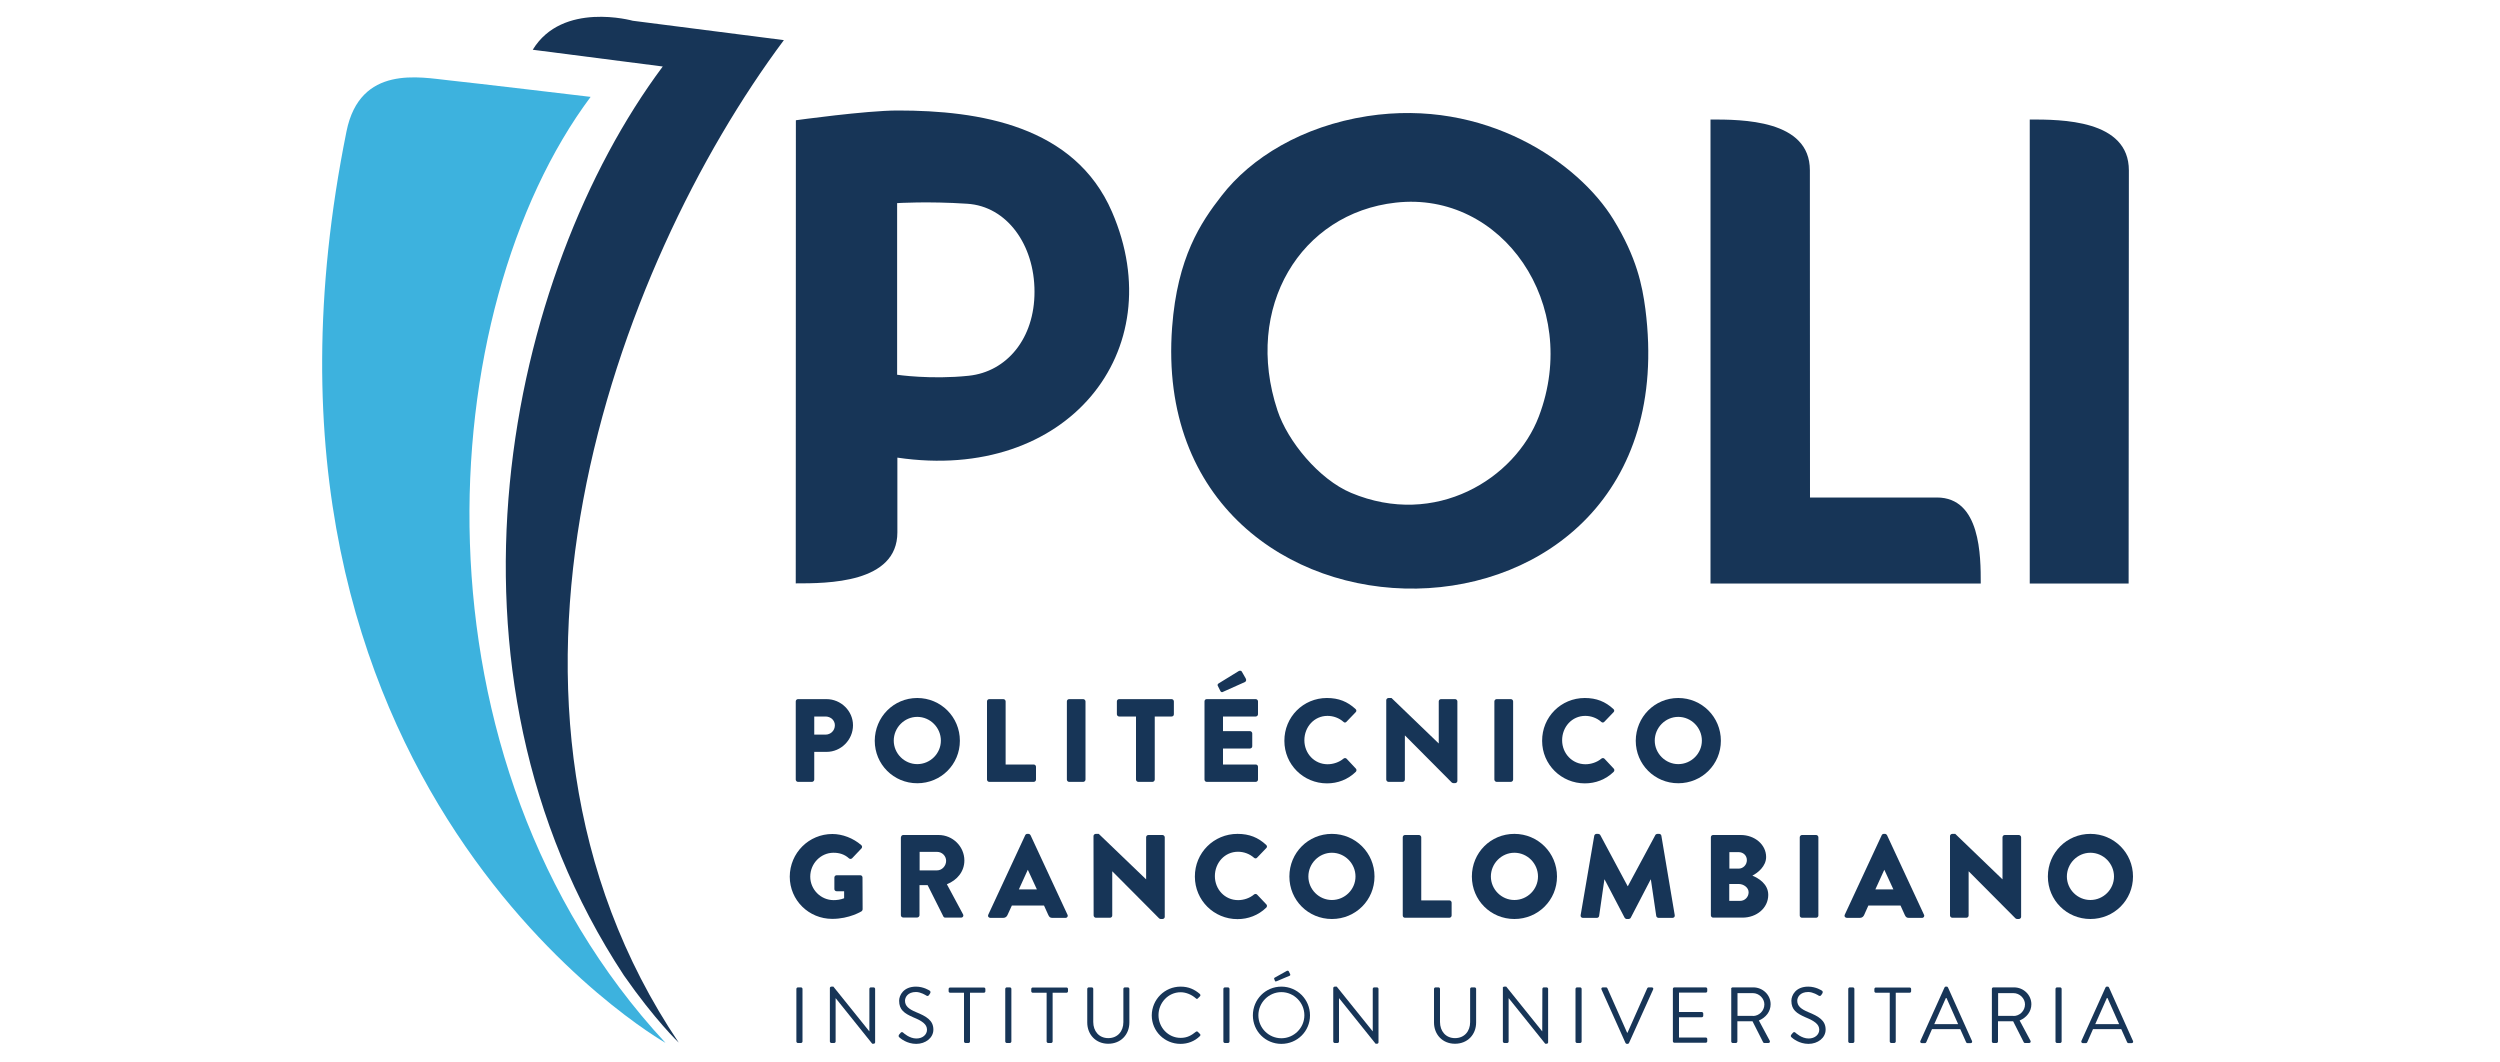 <?xml version="1.0" encoding="UTF-8"?> <svg xmlns="http://www.w3.org/2000/svg" xmlns:xlink="http://www.w3.org/1999/xlink" version="1.1" id="Capa_1" x="0px" y="0px" viewBox="0 0 200 85" style="enable-background:new 0 0 200 85;" xml:space="preserve"> <style type="text/css"> .st0{fill:#173557;} .st1{fill-rule:evenodd;clip-rule:evenodd;fill:#173557;} .st2{fill:#3DB2DE;} </style> <g> <g> <path class="st0" d="M63.66,56.11c0-0.1,0.08-0.18,0.18-0.18h2.28c1.16,0,2.12,0.95,2.12,2.09c0,1.17-0.96,2.13-2.11,2.13h-0.99 v2.22c0,0.09-0.09,0.18-0.18,0.18h-1.12c-0.1,0-0.18-0.09-0.18-0.18V56.11z M66.04,58.77c0.41,0,0.75-0.32,0.75-0.75 c0-0.4-0.34-0.7-0.75-0.7h-0.9v1.45H66.04z"></path> <path class="st0" d="M73.38,55.84c1.89,0,3.41,1.52,3.41,3.42c0,1.89-1.51,3.4-3.41,3.4c-1.89,0-3.4-1.51-3.4-3.4 C69.99,57.36,71.49,55.84,73.38,55.84 M73.38,61.13c1.04,0,1.89-0.85,1.89-1.88c0-1.04-0.85-1.9-1.89-1.9 c-1.03,0-1.88,0.86-1.88,1.9C71.5,60.28,72.35,61.13,73.38,61.13"></path> <path class="st0" d="M78.96,56.11c0-0.1,0.08-0.18,0.18-0.18h1.13c0.1,0,0.18,0.09,0.18,0.18v5.05h2.25c0.1,0,0.18,0.09,0.18,0.18 v1.03c0,0.09-0.08,0.18-0.18,0.18h-3.56c-0.1,0-0.18-0.09-0.18-0.18V56.11z"></path> <path class="st0" d="M85.35,56.11c0-0.1,0.08-0.18,0.18-0.18h1.13c0.09,0,0.18,0.09,0.18,0.18v6.26c0,0.09-0.09,0.18-0.18,0.18 h-1.13c-0.1,0-0.18-0.09-0.18-0.18V56.11z"></path> <path class="st0" d="M90.88,57.32h-1.35c-0.1,0-0.18-0.09-0.18-0.18v-1.03c0-0.1,0.08-0.18,0.18-0.18h4.2 c0.1,0,0.18,0.09,0.18,0.18v1.03c0,0.1-0.07,0.18-0.18,0.18h-1.35v5.05c0,0.09-0.09,0.18-0.18,0.18h-1.14 c-0.09,0-0.18-0.09-0.18-0.18V57.32z"></path> <path class="st0" d="M96.36,56.11c0-0.1,0.07-0.18,0.18-0.18h3.92c0.1,0,0.18,0.09,0.18,0.18v1.03c0,0.09-0.08,0.18-0.18,0.18 h-2.62v1.17h2.16c0.09,0,0.18,0.09,0.18,0.18v1.03c0,0.1-0.08,0.18-0.18,0.18h-2.16v1.28h2.62c0.1,0,0.18,0.08,0.18,0.18v1.03 c0,0.09-0.08,0.18-0.18,0.18h-3.92c-0.1,0-0.18-0.08-0.18-0.18V56.11z M97.62,55.26l-0.2-0.4c-0.04-0.08,0.01-0.14,0.06-0.18 l1.61-0.99c0.06-0.04,0.2-0.06,0.25,0.03l0.32,0.56c0.07,0.14,0.02,0.23-0.06,0.28l-1.72,0.77 C97.75,55.42,97.66,55.36,97.62,55.26"></path> <path class="st0" d="M106.15,55.84c0.95,0,1.65,0.29,2.29,0.88c0.09,0.07,0.09,0.19,0.01,0.26l-0.74,0.77 c-0.06,0.07-0.17,0.07-0.23,0c-0.35-0.31-0.81-0.48-1.28-0.48c-1.07,0-1.85,0.89-1.85,1.95c0,1.05,0.79,1.92,1.86,1.92 c0.44,0,0.93-0.16,1.27-0.45c0.07-0.06,0.19-0.06,0.25,0.01l0.74,0.79c0.07,0.07,0.06,0.19-0.01,0.26 c-0.64,0.62-1.45,0.92-2.3,0.92c-1.89,0-3.41-1.51-3.41-3.4C102.74,57.36,104.26,55.84,106.15,55.84"></path> <path class="st0" d="M110.9,56.01c0-0.09,0.09-0.17,0.18-0.17h0.24l3.77,3.63h0.01v-3.36c0-0.1,0.08-0.18,0.18-0.18h1.13 c0.1,0,0.18,0.09,0.18,0.18v6.37c0,0.09-0.09,0.17-0.18,0.17h-0.15c-0.03,0-0.1-0.03-0.12-0.05l-3.74-3.76h-0.01v3.53 c0,0.09-0.08,0.18-0.18,0.18h-1.13c-0.09,0-0.18-0.09-0.18-0.18L110.9,56.01z"></path> <path class="st0" d="M119.55,56.11c0-0.1,0.09-0.18,0.18-0.18h1.14c0.1,0,0.18,0.09,0.18,0.18v6.26c0,0.09-0.09,0.18-0.18,0.18 h-1.14c-0.09,0-0.18-0.09-0.18-0.18V56.11z"></path> <path class="st0" d="M126.78,55.84c0.94,0,1.65,0.29,2.29,0.88c0.09,0.07,0.09,0.19,0.01,0.26l-0.74,0.77 c-0.07,0.07-0.17,0.07-0.24,0c-0.35-0.31-0.81-0.48-1.28-0.48c-1.07,0-1.85,0.89-1.85,1.95c0,1.05,0.8,1.92,1.87,1.92 c0.44,0,0.93-0.16,1.27-0.45c0.07-0.06,0.19-0.06,0.25,0.01l0.74,0.79c0.07,0.07,0.06,0.19-0.01,0.26 c-0.64,0.62-1.46,0.92-2.3,0.92c-1.89,0-3.42-1.51-3.42-3.4C123.36,57.36,124.88,55.84,126.78,55.84"></path> <path class="st0" d="M134.26,55.84c1.89,0,3.41,1.52,3.41,3.42c0,1.89-1.51,3.4-3.41,3.4c-1.89,0-3.4-1.51-3.4-3.4 C130.87,57.36,132.37,55.84,134.26,55.84 M134.26,61.13c1.04,0,1.89-0.85,1.89-1.88c0-1.04-0.85-1.9-1.89-1.9 c-1.03,0-1.88,0.86-1.88,1.9C132.38,60.28,133.24,61.13,134.26,61.13"></path> <path class="st0" d="M66.59,66.72c0.8,0,1.67,0.33,2.31,0.89c0.08,0.06,0.09,0.18,0.02,0.26l-0.75,0.79 c-0.07,0.07-0.18,0.07-0.25,0.01c-0.36-0.33-0.78-0.45-1.24-0.45c-1.03,0-1.86,0.87-1.86,1.91c0,1.03,0.84,1.88,1.87,1.88 c0.27,0,0.56-0.04,0.84-0.15V71.3h-0.6c-0.1,0-0.18-0.08-0.18-0.17V70.2c0-0.1,0.08-0.18,0.18-0.18h1.9c0.1,0,0.17,0.09,0.17,0.18 l0.01,2.55c0,0.05-0.04,0.12-0.08,0.15c0,0-0.97,0.61-2.35,0.61c-1.88,0-3.4-1.49-3.4-3.38C63.19,68.23,64.71,66.72,66.59,66.72"></path> <path class="st0" d="M72.08,66.98c0-0.1,0.08-0.18,0.18-0.18h2.83c1.13,0,2.06,0.92,2.06,2.04c0,0.87-0.57,1.57-1.4,1.9l1.29,2.4 c0.07,0.12,0,0.27-0.16,0.27h-1.26c-0.07,0-0.13-0.04-0.15-0.09l-1.26-2.51h-0.65v2.41c0,0.09-0.09,0.18-0.18,0.18h-1.13 c-0.1,0-0.18-0.09-0.18-0.18V66.98z M74.97,69.63c0.39,0,0.72-0.36,0.72-0.76c0-0.4-0.33-0.72-0.72-0.72h-1.4v1.48H74.97z"></path> <path class="st0" d="M79.06,73.18l2.96-6.37c0.03-0.06,0.09-0.1,0.16-0.1h0.1c0.07,0,0.13,0.05,0.16,0.1l2.96,6.37 c0.06,0.12-0.02,0.25-0.16,0.25h-1.05c-0.17,0-0.25-0.06-0.33-0.24l-0.34-0.75h-2.57L80.6,73.2c-0.05,0.11-0.15,0.23-0.34,0.23 h-1.04C79.08,73.42,79,73.3,79.06,73.18 M82.95,71.15l-0.72-1.56h-0.01l-0.71,1.56H82.95z"></path> <path class="st0" d="M87.48,66.88c0-0.09,0.09-0.17,0.18-0.17h0.24l3.78,3.63h0.01v-3.36c0-0.09,0.07-0.18,0.18-0.18H93 c0.09,0,0.18,0.09,0.18,0.18v6.37c0,0.09-0.08,0.17-0.18,0.17h-0.15c-0.03,0-0.1-0.03-0.12-0.05l-3.74-3.76h-0.01v3.53 c0,0.09-0.07,0.18-0.18,0.18h-1.13c-0.09,0-0.18-0.09-0.18-0.18L87.48,66.88z"></path> <path class="st0" d="M99,66.71c0.95,0,1.65,0.29,2.29,0.88c0.09,0.08,0.09,0.19,0.01,0.26l-0.74,0.77c-0.06,0.07-0.17,0.07-0.24,0 c-0.35-0.31-0.81-0.48-1.28-0.48c-1.07,0-1.85,0.89-1.85,1.95c0,1.05,0.79,1.92,1.86,1.92c0.45,0,0.93-0.16,1.27-0.45 c0.07-0.06,0.19-0.06,0.25,0.01l0.74,0.78c0.07,0.07,0.06,0.19-0.01,0.26c-0.64,0.62-1.46,0.92-2.3,0.92 c-1.89,0-3.41-1.51-3.41-3.4C95.58,68.23,97.1,66.71,99,66.71"></path> <path class="st0" d="M106.55,66.71c1.89,0,3.41,1.52,3.41,3.41s-1.51,3.4-3.41,3.4c-1.89,0-3.4-1.5-3.4-3.4 S104.66,66.71,106.55,66.71 M106.55,72c1.04,0,1.89-0.85,1.89-1.88c0-1.04-0.85-1.9-1.89-1.9c-1.03,0-1.88,0.86-1.88,1.9 C104.67,71.15,105.52,72,106.55,72"></path> <path class="st0" d="M112.22,66.98c0-0.1,0.08-0.18,0.18-0.18h1.12c0.09,0,0.18,0.09,0.18,0.18v5.05h2.25 c0.1,0,0.18,0.09,0.18,0.18v1.03c0,0.09-0.08,0.18-0.18,0.18h-3.55c-0.11,0-0.18-0.08-0.18-0.18V66.98z"></path> <path class="st0" d="M121.15,66.71c1.89,0,3.41,1.52,3.41,3.41s-1.51,3.4-3.41,3.4c-1.89,0-3.4-1.5-3.4-3.4 S119.25,66.71,121.15,66.71 M121.15,72c1.04,0,1.89-0.85,1.89-1.88c0-1.04-0.85-1.9-1.89-1.9c-1.03,0-1.88,0.86-1.88,1.9 C119.27,71.15,120.12,72,121.15,72"></path> <path class="st0" d="M127.54,66.86c0.01-0.08,0.1-0.15,0.17-0.15h0.15c0.05,0,0.13,0.04,0.16,0.09l2.19,4.09h0.02l2.2-4.09 c0.03-0.06,0.11-0.09,0.16-0.09h0.15c0.08,0,0.16,0.07,0.17,0.15l1.07,6.36c0.02,0.12-0.07,0.21-0.18,0.21h-1.12 c-0.09,0-0.17-0.08-0.18-0.15l-0.43-2.92h-0.02l-1.59,3.06c-0.03,0.06-0.11,0.1-0.16,0.1h-0.17c-0.06,0-0.13-0.05-0.16-0.1 l-1.6-3.06h-0.02l-0.42,2.92c-0.01,0.07-0.08,0.15-0.18,0.15h-1.12c-0.11,0-0.2-0.09-0.18-0.21L127.54,66.86z"></path> <path class="st0" d="M136.87,66.98c0-0.1,0.07-0.18,0.18-0.18h2.21c1.12,0,2.03,0.77,2.03,1.76c0,0.73-0.65,1.26-1.1,1.49 c0.5,0.21,1.27,0.67,1.27,1.54c0,1.06-0.94,1.82-2.06,1.82h-2.35c-0.1,0-0.18-0.09-0.18-0.18V66.98z M139.09,69.49 c0.36,0,0.66-0.3,0.66-0.68c0-0.38-0.3-0.64-0.66-0.64h-0.74v1.32H139.09z M139.21,72.07c0.37,0,0.68-0.3,0.68-0.69 c0-0.38-0.41-0.66-0.78-0.66h-0.77v1.35H139.21z"></path> <path class="st0" d="M143.98,66.98c0-0.1,0.09-0.18,0.18-0.18h1.13c0.1,0,0.18,0.09,0.18,0.18v6.26c0,0.09-0.08,0.18-0.18,0.18 h-1.13c-0.1,0-0.18-0.08-0.18-0.18V66.98z"></path> <path class="st0" d="M147.58,73.18l2.96-6.37c0.03-0.06,0.09-0.1,0.16-0.1h0.1c0.07,0,0.13,0.05,0.16,0.1l2.96,6.37 c0.06,0.12-0.02,0.25-0.16,0.25h-1.05c-0.17,0-0.25-0.06-0.33-0.24l-0.34-0.75h-2.57l-0.34,0.76c-0.05,0.11-0.15,0.23-0.34,0.23 h-1.04C147.6,73.42,147.52,73.3,147.58,73.18 M151.47,71.15l-0.72-1.56h-0.01l-0.71,1.56H151.47z"></path> <path class="st0" d="M156,66.88c0-0.09,0.09-0.17,0.18-0.17h0.24l3.77,3.63h0.01v-3.36c0-0.09,0.08-0.18,0.18-0.18h1.13 c0.09,0,0.18,0.09,0.18,0.18v6.37c0,0.09-0.09,0.17-0.18,0.17h-0.15c-0.03,0-0.1-0.03-0.12-0.05l-3.74-3.76h-0.01v3.53 c0,0.09-0.08,0.18-0.18,0.18h-1.13c-0.09,0-0.18-0.09-0.18-0.18L156,66.88z"></path> <path class="st0" d="M167.23,66.71c1.89,0,3.41,1.52,3.41,3.41s-1.51,3.4-3.41,3.4c-1.89,0-3.4-1.5-3.4-3.4 S165.34,66.71,167.23,66.71 M167.23,72c1.04,0,1.89-0.85,1.89-1.88c0-1.04-0.85-1.9-1.89-1.9c-1.03,0-1.88,0.86-1.88,1.9 C165.35,71.15,166.2,72,167.23,72"></path> </g> <g> <path class="st1" d="M109.39,9.29c9.43-1.45,16.9,3.72,19.69,8.28c1.86,3.04,2.3,5.26,2.55,7.15c3.79,29.6-39.97,29.56-37.86,1.45 c0.42-5.59,2.29-8.37,3.95-10.5C100.08,12.61,104.18,10.1,109.39,9.29 M102.2,32.84c0.81,2.46,3.32,5.51,5.89,6.59 c6.75,2.83,13.12-1.12,15.02-6.12c3.4-8.96-2.95-18.06-11.45-17.1C104.05,17.05,99.46,24.59,102.2,32.84"></path> <path class="st1" d="M170.29,46.68h-7.91V9.56c2.51,0,7.93,0,7.93,4.08C170.31,16.69,170.29,46.68,170.29,46.68"></path> <path class="st1" d="M154.95,39.8h-0.24c-0.03,0-0.06,0-0.09,0h-9.82l-0.01-23.11v0v-3.07c0-4.06-5.45-4.06-7.95-4.06v1.01V9.93 v36.75h21.62C158.46,44.51,158.46,39.8,154.95,39.8"></path> <path class="st1" d="M88.96,16.95c-2.99-6.92-10.65-8.11-17.12-8.11c-0.01,0-0.02,0-0.04,0v0c-2.51,0-8.13,0.78-8.13,0.78 l-0.01,37.05c2.51,0,8.13,0,8.13-4.08v-0.07l0,0v-5.91C85.37,38.62,93.78,28.08,88.96,16.95 M77.5,30.06 c-3.04,0.32-5.73-0.08-5.73-0.08l0-13.73c0,0,2.44-0.16,5.61,0.05c3.17,0.2,5.38,3.28,5.38,7.03 C82.77,27.08,80.54,29.74,77.5,30.06"></path> </g> <path class="st0" d="M53.02,5.32c-12.35,16.55-19.25,48.2-3.11,72.71c2.5,3.59,4.39,5.38,4.39,5.38 c-18.11-26.9-5.07-62.14,8.41-80.2L50.62,1.66c0,0-5.63-1.58-8,2.32L53.02,5.32z"></path> <path class="st2" d="M53.24,83.43c-21.05-22.7-18.68-58.69-5.99-75.68c0,0-9.47-1.13-11.31-1.32c-2.31-0.24-7.14-1.28-8.22,4.08 C17.12,62.95,53.24,83.43,53.24,83.43"></path> <g> <path class="st0" d="M63.71,79.11c0-0.06,0.06-0.12,0.12-0.12h0.25c0.06,0,0.12,0.06,0.12,0.12v4.21c0,0.06-0.06,0.12-0.12,0.12 h-0.25c-0.06,0-0.12-0.06-0.12-0.12V79.11z"></path> <path class="st0" d="M66.39,79.04c0-0.06,0.06-0.11,0.12-0.11h0.16l2.87,3.57c0,0,0.01,0,0.01,0v-3.39c0-0.06,0.05-0.12,0.12-0.12 h0.22c0.06,0,0.12,0.06,0.12,0.12v4.28c0,0.06-0.06,0.11-0.12,0.11h-0.11l-2.92-3.64h-0.01v3.46c0,0.06-0.05,0.12-0.12,0.12h-0.22 c-0.06,0-0.12-0.06-0.12-0.12V79.04z"></path> <path class="st0" d="M71.92,82.78c0.03-0.04,0.06-0.08,0.1-0.12c0.06-0.08,0.13-0.13,0.22-0.06c0.04,0.04,0.51,0.48,1.07,0.48 c0.51,0,0.85-0.32,0.85-0.7c0-0.44-0.38-0.7-1.11-1c-0.7-0.31-1.12-0.59-1.12-1.32c0-0.43,0.34-1.13,1.35-1.13 c0.62,0,1.09,0.32,1.09,0.32c0.04,0.02,0.11,0.1,0.04,0.22c-0.03,0.04-0.05,0.08-0.08,0.12c-0.06,0.09-0.12,0.11-0.22,0.06 c-0.04-0.03-0.45-0.29-0.83-0.29c-0.67,0-0.88,0.43-0.88,0.7c0,0.43,0.32,0.67,0.86,0.9c0.86,0.35,1.41,0.67,1.41,1.41 c0,0.66-0.63,1.14-1.37,1.14c-0.75,0-1.26-0.44-1.34-0.51C71.91,82.95,71.85,82.9,71.92,82.78z"></path> <path class="st0" d="M77.12,79.42h-1.11c-0.07,0-0.12-0.06-0.12-0.12v-0.18c0-0.06,0.05-0.12,0.12-0.12h2.7 c0.07,0,0.12,0.06,0.12,0.12v0.18c0,0.06-0.05,0.12-0.12,0.12H77.6v3.9c0,0.06-0.06,0.12-0.12,0.12h-0.24 c-0.06,0-0.12-0.06-0.12-0.12V79.42z"></path> <path class="st0" d="M80.42,79.11c0-0.06,0.06-0.12,0.12-0.12h0.25c0.06,0,0.12,0.06,0.12,0.12v4.21c0,0.06-0.06,0.12-0.12,0.12 h-0.25c-0.06,0-0.12-0.06-0.12-0.12V79.11z"></path> <path class="st0" d="M83.73,79.42h-1.11c-0.07,0-0.12-0.06-0.12-0.12v-0.18c0-0.06,0.05-0.12,0.12-0.12h2.7 c0.07,0,0.12,0.06,0.12,0.12v0.18c0,0.06-0.05,0.12-0.12,0.12h-1.11v3.9c0,0.06-0.06,0.12-0.12,0.12h-0.24 c-0.06,0-0.12-0.06-0.12-0.12V79.42z"></path> <path class="st0" d="M86.98,79.11c0-0.06,0.06-0.12,0.12-0.12h0.24c0.07,0,0.12,0.06,0.12,0.12v2.65c0,0.72,0.45,1.29,1.2,1.29 c0.75,0,1.21-0.55,1.21-1.28v-2.66c0-0.06,0.05-0.12,0.12-0.12h0.24c0.06,0,0.12,0.06,0.12,0.12v2.69c0,0.97-0.69,1.7-1.69,1.7 c-1,0-1.68-0.74-1.68-1.7V79.11z"></path> <path class="st0" d="M94.45,78.93c0.64,0,1.11,0.22,1.54,0.59c0.05,0.05,0.06,0.13,0.01,0.18l-0.17,0.17 c-0.05,0.06-0.1,0.06-0.17-0.01c-0.33-0.29-0.78-0.48-1.21-0.48c-1,0-1.77,0.85-1.77,1.83c0,0.98,0.77,1.82,1.77,1.82 c0.55,0,0.88-0.22,1.21-0.48c0.06-0.05,0.11-0.04,0.15-0.02L96,82.72c0.05,0.04,0.04,0.13-0.01,0.17 c-0.43,0.42-0.98,0.62-1.55,0.62c-1.27,0-2.3-1.01-2.3-2.28C92.15,79.95,93.18,78.93,94.45,78.93z"></path> <path class="st0" d="M97.87,79.11c0-0.06,0.06-0.12,0.12-0.12h0.25c0.06,0,0.12,0.06,0.12,0.12v4.21c0,0.06-0.06,0.12-0.12,0.12 h-0.25c-0.06,0-0.12-0.06-0.12-0.12V79.11z"></path> <path class="st0" d="M102.51,78.93c1.27,0,2.29,1.02,2.29,2.3c0,1.27-1.02,2.28-2.29,2.28c-1.27,0-2.28-1.01-2.28-2.28 C100.23,79.95,101.24,78.93,102.51,78.93z M102.51,83.06c1.01,0,1.84-0.83,1.84-1.84c0-1.01-0.83-1.85-1.84-1.85 c-1.01,0-1.84,0.84-1.84,1.85C100.67,82.24,101.5,83.06,102.51,83.06z M101.94,78.33c-0.03-0.05,0-0.1,0.04-0.12l0.95-0.53 c0.04-0.03,0.13-0.04,0.17,0.02l0.11,0.23c0.03,0.05,0.01,0.11-0.04,0.13l-1.02,0.43c-0.09,0.04-0.12,0.04-0.15-0.01L101.94,78.33 z"></path> <path class="st0" d="M106.66,79.04c0-0.06,0.06-0.11,0.12-0.11h0.16l2.87,3.57c0.01,0,0.01,0,0.01,0v-3.39 c0-0.06,0.05-0.12,0.12-0.12h0.22c0.06,0,0.12,0.06,0.12,0.12v4.28c0,0.06-0.06,0.11-0.12,0.11h-0.11l-2.92-3.64h-0.01v3.46 c0,0.06-0.05,0.12-0.12,0.12h-0.22c-0.06,0-0.12-0.06-0.12-0.12V79.04z"></path> <path class="st0" d="M114.72,79.11c0-0.06,0.06-0.12,0.12-0.12h0.24c0.07,0,0.12,0.06,0.12,0.12v2.65c0,0.72,0.45,1.29,1.2,1.29 c0.75,0,1.21-0.55,1.21-1.28v-2.66c0-0.06,0.05-0.12,0.12-0.12h0.24c0.06,0,0.12,0.06,0.12,0.12v2.69c0,0.97-0.69,1.7-1.69,1.7 c-1,0-1.68-0.74-1.68-1.7V79.11z"></path> <path class="st0" d="M120.22,79.04c0-0.06,0.06-0.11,0.12-0.11h0.16l2.87,3.57c0.01,0,0.01,0,0.01,0l0.01-3.39 c0-0.06,0.05-0.12,0.12-0.12h0.22c0.06,0,0.12,0.06,0.12,0.12v4.28c0,0.06-0.06,0.11-0.12,0.11h-0.11l-2.92-3.64h-0.01v3.46 c0,0.06-0.05,0.12-0.12,0.12h-0.22c-0.06,0-0.12-0.06-0.12-0.12V79.04z"></path> <path class="st0" d="M126.04,79.11c0-0.06,0.06-0.12,0.12-0.12h0.25c0.06,0,0.12,0.06,0.12,0.12v4.21c0,0.06-0.06,0.12-0.12,0.12 h-0.25c-0.06,0-0.12-0.06-0.12-0.12V79.11z"></path> <path class="st0" d="M128.12,79.16c-0.04-0.08,0.01-0.17,0.11-0.17h0.25c0.06,0,0.1,0.04,0.11,0.07l1.58,3.56h0.03l1.58-3.56 c0.01-0.03,0.06-0.07,0.11-0.07h0.25c0.1,0,0.15,0.08,0.11,0.17l-1.93,4.28c-0.02,0.04-0.06,0.07-0.11,0.07h-0.06 c-0.04,0-0.09-0.03-0.11-0.07L128.12,79.16z"></path> <path class="st0" d="M133.83,79.11c0-0.06,0.05-0.12,0.12-0.12h2.51c0.07,0,0.12,0.06,0.12,0.12v0.18c0,0.06-0.05,0.12-0.12,0.12 h-2.14v1.55h1.82c0.06,0,0.12,0.06,0.12,0.12v0.18c0,0.07-0.06,0.12-0.12,0.12h-1.82v1.62h2.14c0.07,0,0.12,0.06,0.12,0.12v0.18 c0,0.06-0.05,0.12-0.12,0.12h-2.51c-0.07,0-0.12-0.06-0.12-0.12V79.11z"></path> <path class="st0" d="M138.49,79.11c0-0.06,0.05-0.12,0.12-0.12h1.65c0.76,0,1.39,0.6,1.39,1.35c0,0.59-0.39,1.07-0.94,1.3 l0.87,1.62c0.04,0.08,0,0.18-0.11,0.18h-0.32c-0.06,0-0.09-0.03-0.1-0.06l-0.85-1.68h-1.21v1.62c0,0.06-0.06,0.12-0.12,0.12h-0.25 c-0.07,0-0.12-0.06-0.12-0.12V79.11z M140.23,81.28c0.49,0,0.92-0.41,0.92-0.93c0-0.48-0.43-0.9-0.92-0.9h-1.23v1.82H140.23z"></path> <path class="st0" d="M143.3,82.78c0.03-0.04,0.06-0.08,0.1-0.12c0.06-0.08,0.13-0.13,0.22-0.06c0.04,0.04,0.51,0.48,1.07,0.48 c0.51,0,0.85-0.32,0.85-0.7c0-0.44-0.38-0.7-1.11-1c-0.7-0.31-1.12-0.59-1.12-1.32c0-0.43,0.34-1.13,1.35-1.13 c0.62,0,1.09,0.32,1.09,0.32c0.04,0.02,0.11,0.1,0.04,0.22c-0.03,0.04-0.05,0.08-0.08,0.12c-0.06,0.09-0.12,0.11-0.22,0.06 c-0.04-0.03-0.45-0.29-0.83-0.29c-0.67,0-0.88,0.43-0.88,0.7c0,0.43,0.32,0.67,0.86,0.9c0.86,0.35,1.41,0.67,1.41,1.41 c0,0.66-0.63,1.14-1.37,1.14c-0.75,0-1.26-0.44-1.34-0.51C143.29,82.95,143.22,82.9,143.3,82.78z"></path> <path class="st0" d="M147.86,79.11c0-0.06,0.06-0.12,0.12-0.12h0.25c0.06,0,0.12,0.06,0.12,0.12v4.21c0,0.06-0.06,0.12-0.12,0.12 h-0.25c-0.06,0-0.12-0.06-0.12-0.12V79.11z"></path> <path class="st0" d="M151.18,79.42h-1.11c-0.07,0-0.12-0.06-0.12-0.12v-0.18c0-0.06,0.05-0.12,0.12-0.12h2.7 c0.07,0,0.12,0.06,0.12,0.12v0.18c0,0.06-0.05,0.12-0.12,0.12h-1.11v3.9c0,0.06-0.06,0.12-0.12,0.12h-0.24 c-0.06,0-0.12-0.06-0.12-0.12V79.42z"></path> <path class="st0" d="M153.63,83.28l1.93-4.28c0.02-0.04,0.05-0.07,0.11-0.07h0.06c0.06,0,0.09,0.03,0.11,0.07l1.92,4.28 c0.04,0.08-0.01,0.17-0.11,0.17h-0.25c-0.06,0-0.1-0.04-0.11-0.07l-0.47-1.05h-2.26l-0.46,1.05c-0.01,0.03-0.05,0.07-0.11,0.07 h-0.25C153.64,83.44,153.59,83.36,153.63,83.28z M156.65,81.93c-0.31-0.69-0.62-1.39-0.93-2.09h-0.05l-0.93,2.09H156.65z"></path> <path class="st0" d="M159.35,79.11c0-0.06,0.05-0.12,0.12-0.12h1.65c0.76,0,1.39,0.6,1.39,1.35c0,0.59-0.39,1.07-0.94,1.3 l0.87,1.62c0.04,0.08,0,0.18-0.11,0.18H162c-0.06,0-0.09-0.03-0.1-0.06l-0.85-1.68h-1.21v1.62c0,0.06-0.06,0.12-0.12,0.12h-0.25 c-0.07,0-0.12-0.06-0.12-0.12V79.11z M161.08,81.28c0.49,0,0.92-0.41,0.92-0.93c0-0.48-0.43-0.9-0.92-0.9h-1.23v1.82H161.08z"></path> <path class="st0" d="M164.44,79.11c0-0.06,0.06-0.12,0.12-0.12h0.25c0.06,0,0.12,0.06,0.12,0.12v4.21c0,0.06-0.06,0.12-0.12,0.12 h-0.25c-0.06,0-0.12-0.06-0.12-0.12V79.11z"></path> <path class="st0" d="M166.51,83.28l1.93-4.28c0.02-0.04,0.05-0.07,0.11-0.07h0.06c0.06,0,0.09,0.03,0.11,0.07l1.92,4.28 c0.04,0.08-0.01,0.17-0.11,0.17h-0.25c-0.06,0-0.1-0.04-0.11-0.07l-0.47-1.05h-2.26l-0.46,1.05c-0.01,0.03-0.05,0.07-0.11,0.07 h-0.25C166.53,83.44,166.48,83.36,166.51,83.28z M169.53,81.93c-0.31-0.69-0.62-1.39-0.93-2.09h-0.05l-0.93,2.09H169.53z"></path> </g> </g> </svg> 